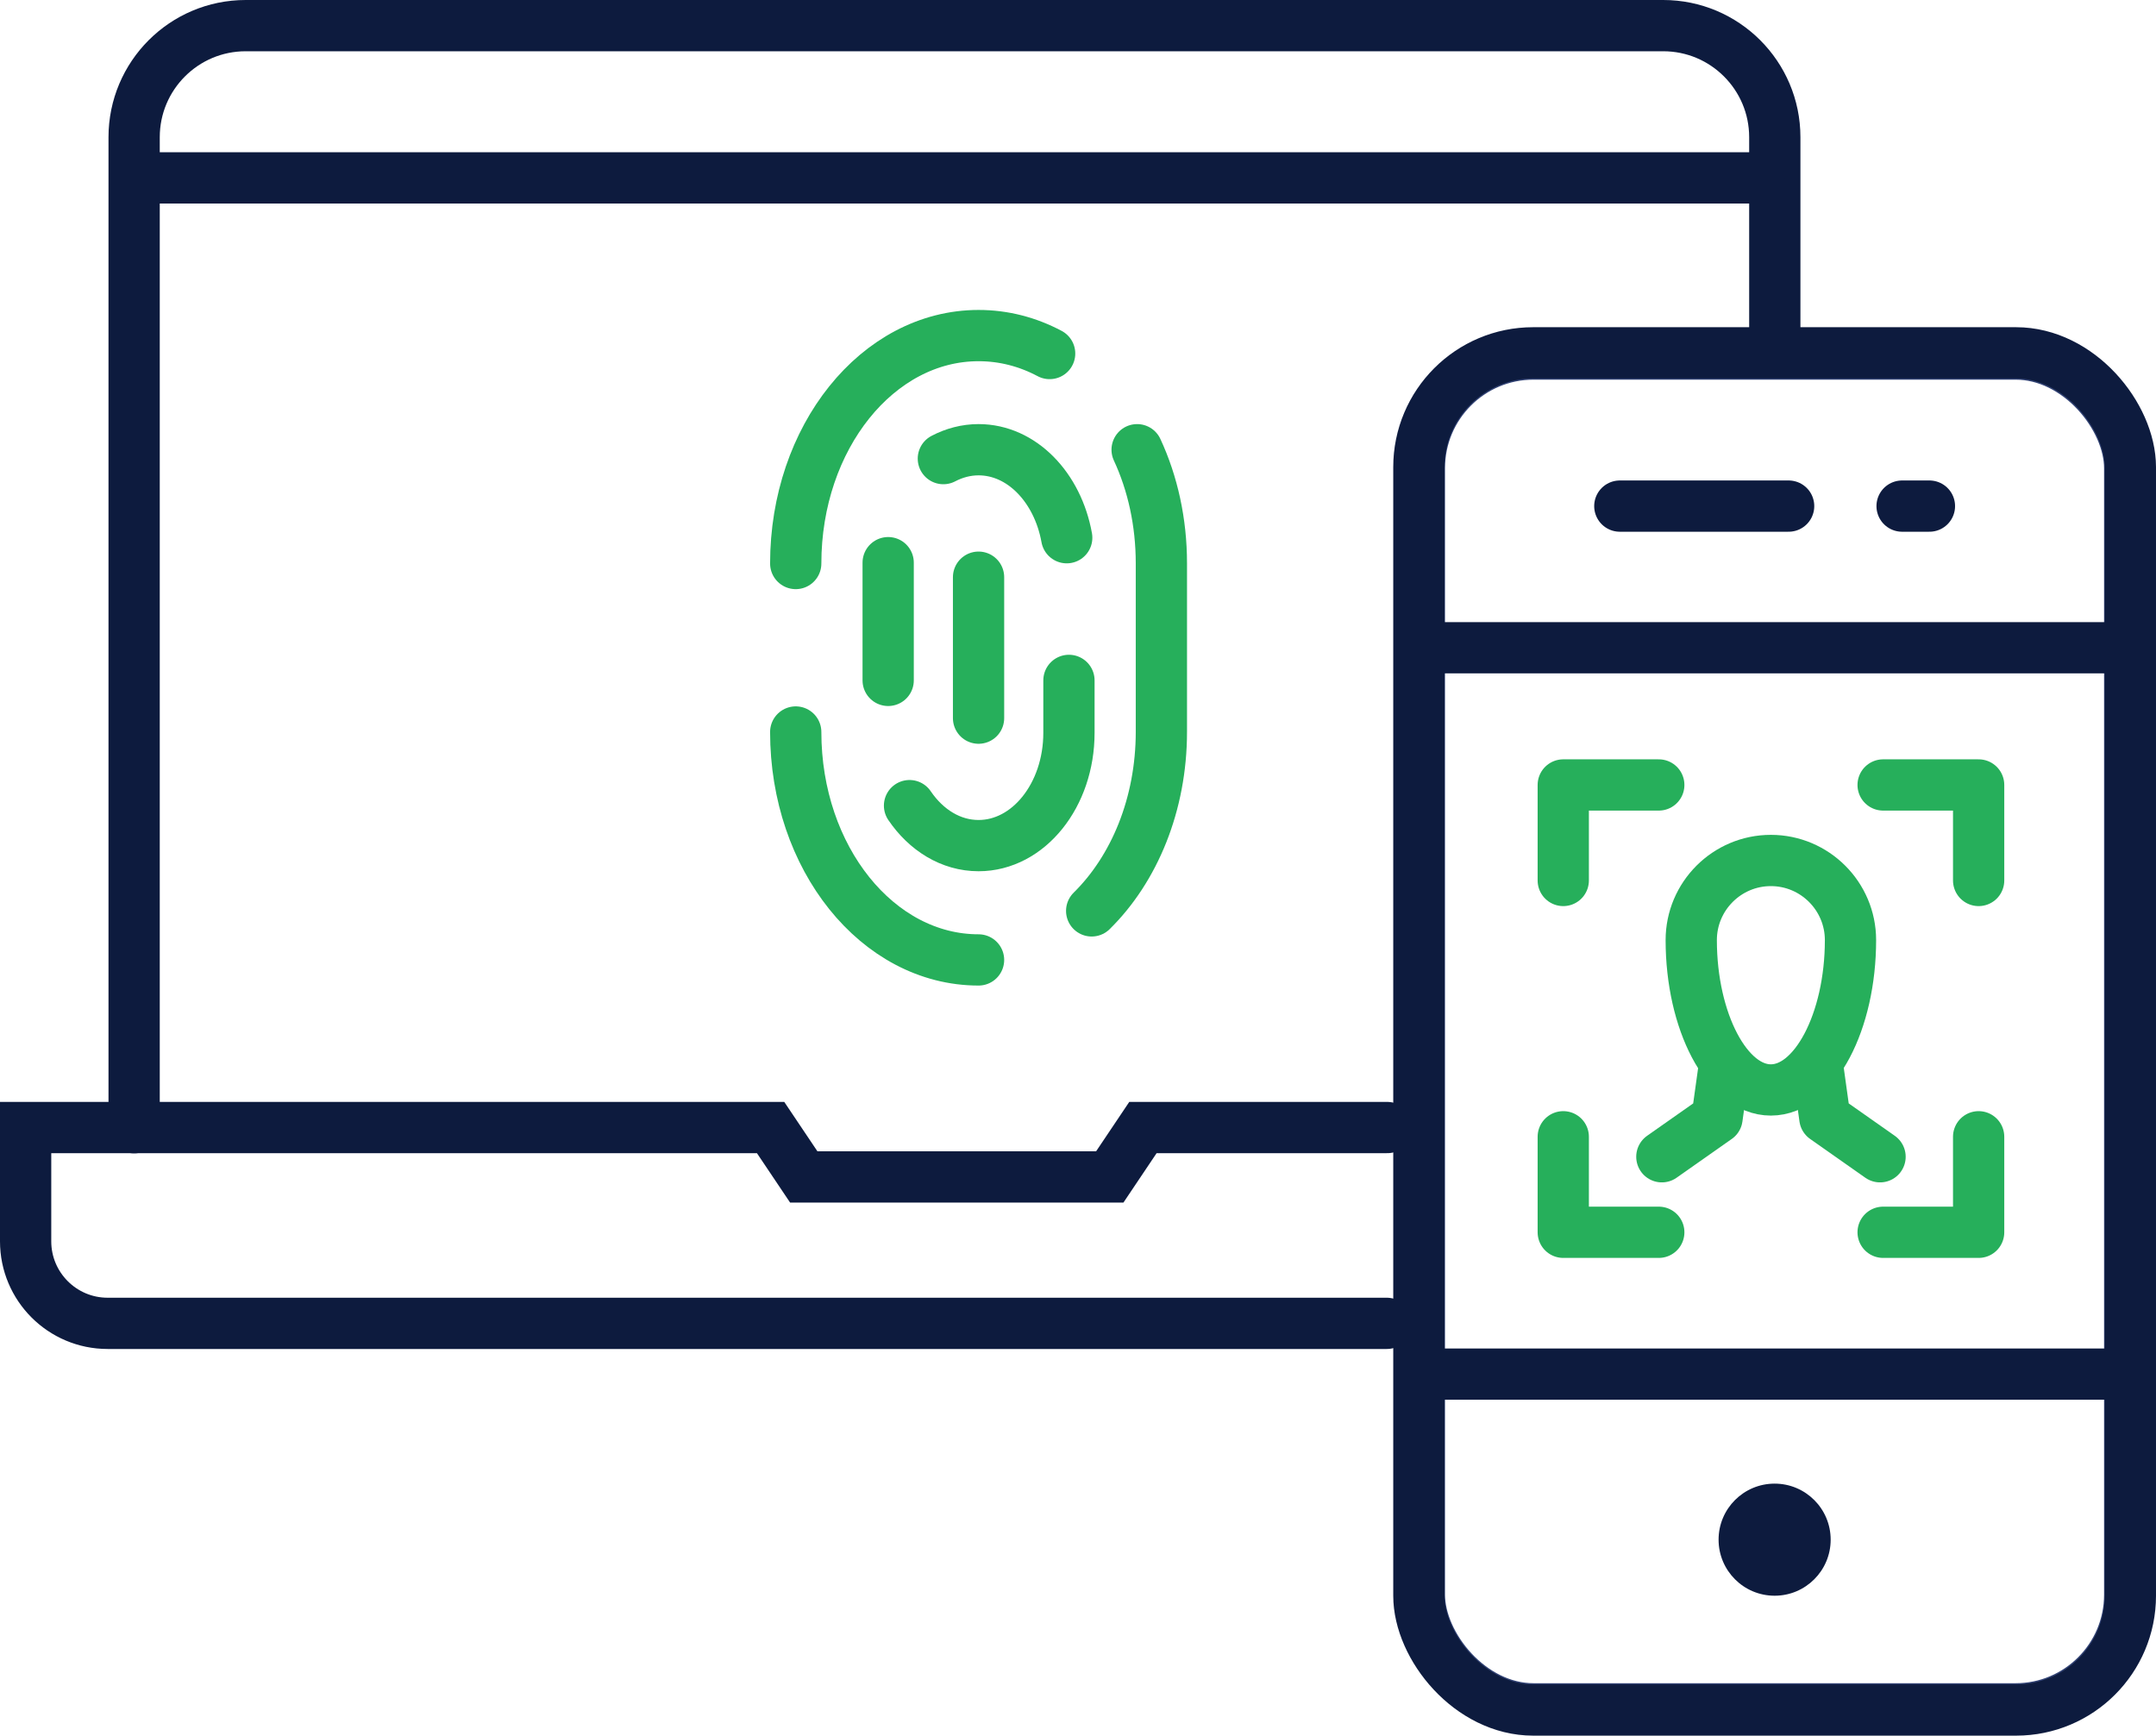<?xml version="1.0" encoding="UTF-8"?> <svg xmlns="http://www.w3.org/2000/svg" id="Layer_2" data-name="Layer 2" viewBox="0 0 126.18 101.58"> <defs> <style> .cls-1, .cls-2, .cls-3 { stroke-miterlimit: 10; } .cls-1, .cls-2, .cls-3, .cls-4 { fill: none; stroke-linecap: round; stroke-width: 3px; } .cls-1, .cls-4 { stroke: #26af5b; } .cls-2 { stroke: #0d1b3e; } .cls-3 { stroke: #324375; } .cls-4 { stroke-linejoin: round; } .cls-5 { fill: #0d1b3e; stroke-width: 0px; } </style> </defs> <g id="Layer_1-2" data-name="Layer 1"> <g> <g> <path class="cls-2" d="m81.16,77.45H6.3c-2.65,0-4.8-2.15-4.8-4.8v-6.66h43.6l1.94,2.89h17.91l1.94-2.89h14.3"></path> <g> <path class="cls-2" d="m7.85,66V8.03c0-3.6,2.92-6.53,6.53-6.53h82.96c3.6,0,6.53,2.92,6.53,6.53v11.29"></path> <line class="cls-2" x1="8.75" y1="10.41" x2="102.97" y2="10.41"></line> </g> <g> <g> <rect class="cls-3" x="83.07" y="20.72" width="41.57" height="79.29" rx="6.68" ry="6.68"></rect> <line class="cls-2" x1="83.68" y1="37.91" x2="124.04" y2="37.91"></line> <line class="cls-2" x1="83.68" y1="80.42" x2="124.04" y2="80.42"></line> <circle class="cls-5" cx="103.86" cy="90.11" r="3.28"></circle> </g> <g> <rect class="cls-2" x="83.04" y="20.65" width="41.64" height="79.43" rx="6.69" ry="6.69"></rect> <g> <line class="cls-2" x1="94.8" y1="29.62" x2="104.68" y2="29.62"></line> <line class="cls-2" x1="111.32" y1="29.62" x2="112.92" y2="29.62"></line> </g> </g> </g> </g> <g> <g> <path class="cls-4" d="m108.3,55.02c0,4.76-2.09,8.77-4.66,8.77s-4.66-4.01-4.66-8.77c0-2.57,2.09-4.66,4.66-4.66s4.66,2.09,4.66,4.66Z"></path> <g> <polyline class="cls-4" points="106.36 62.27 106.8 65.43 110.03 67.7"></polyline> <polyline class="cls-4" points="100.93 62.27 100.49 65.43 97.26 67.7"></polyline> </g> </g> <g> <g> <polyline class="cls-4" points="91.49 51.53 91.49 45.94 97.08 45.94"></polyline> <polyline class="cls-4" points="115.8 51.53 115.8 45.94 110.21 45.94"></polyline> </g> <g> <polyline class="cls-4" points="91.49 66.53 91.49 72.12 97.08 72.12"></polyline> <polyline class="cls-4" points="115.8 66.53 115.8 72.12 110.21 72.12"></polyline> </g> </g> </g> <g> <path class="cls-1" d="m57.27,56.18h0c-5.91,0-10.7-5.97-10.7-13.34"></path> <path class="cls-1" d="m66.55,26.32c.91,1.96,1.42,4.23,1.42,6.65v9.86c0,4.25-1.59,8.03-4.08,10.48"></path> <path class="cls-1" d="m46.57,32.98c0-7.37,4.79-13.34,10.7-13.34h0c1.48,0,2.88.37,4.16,1.05"></path> <line class="cls-1" x1="51.98" y1="39.82" x2="51.98" y2="32.93"></line> <path class="cls-1" d="m62.56,39.82v3.07c0,3.65-2.37,6.6-5.29,6.6h0c-1.62,0-3.07-.91-4.04-2.34"></path> <path class="cls-1" d="m55.21,26.84c.63-.33,1.33-.52,2.06-.52h0c2.52,0,4.63,2.2,5.16,5.15"></path> <line class="cls-1" x1="57.27" y1="33.78" x2="57.27" y2="42.03"></line> </g> </g> </g> </svg> 